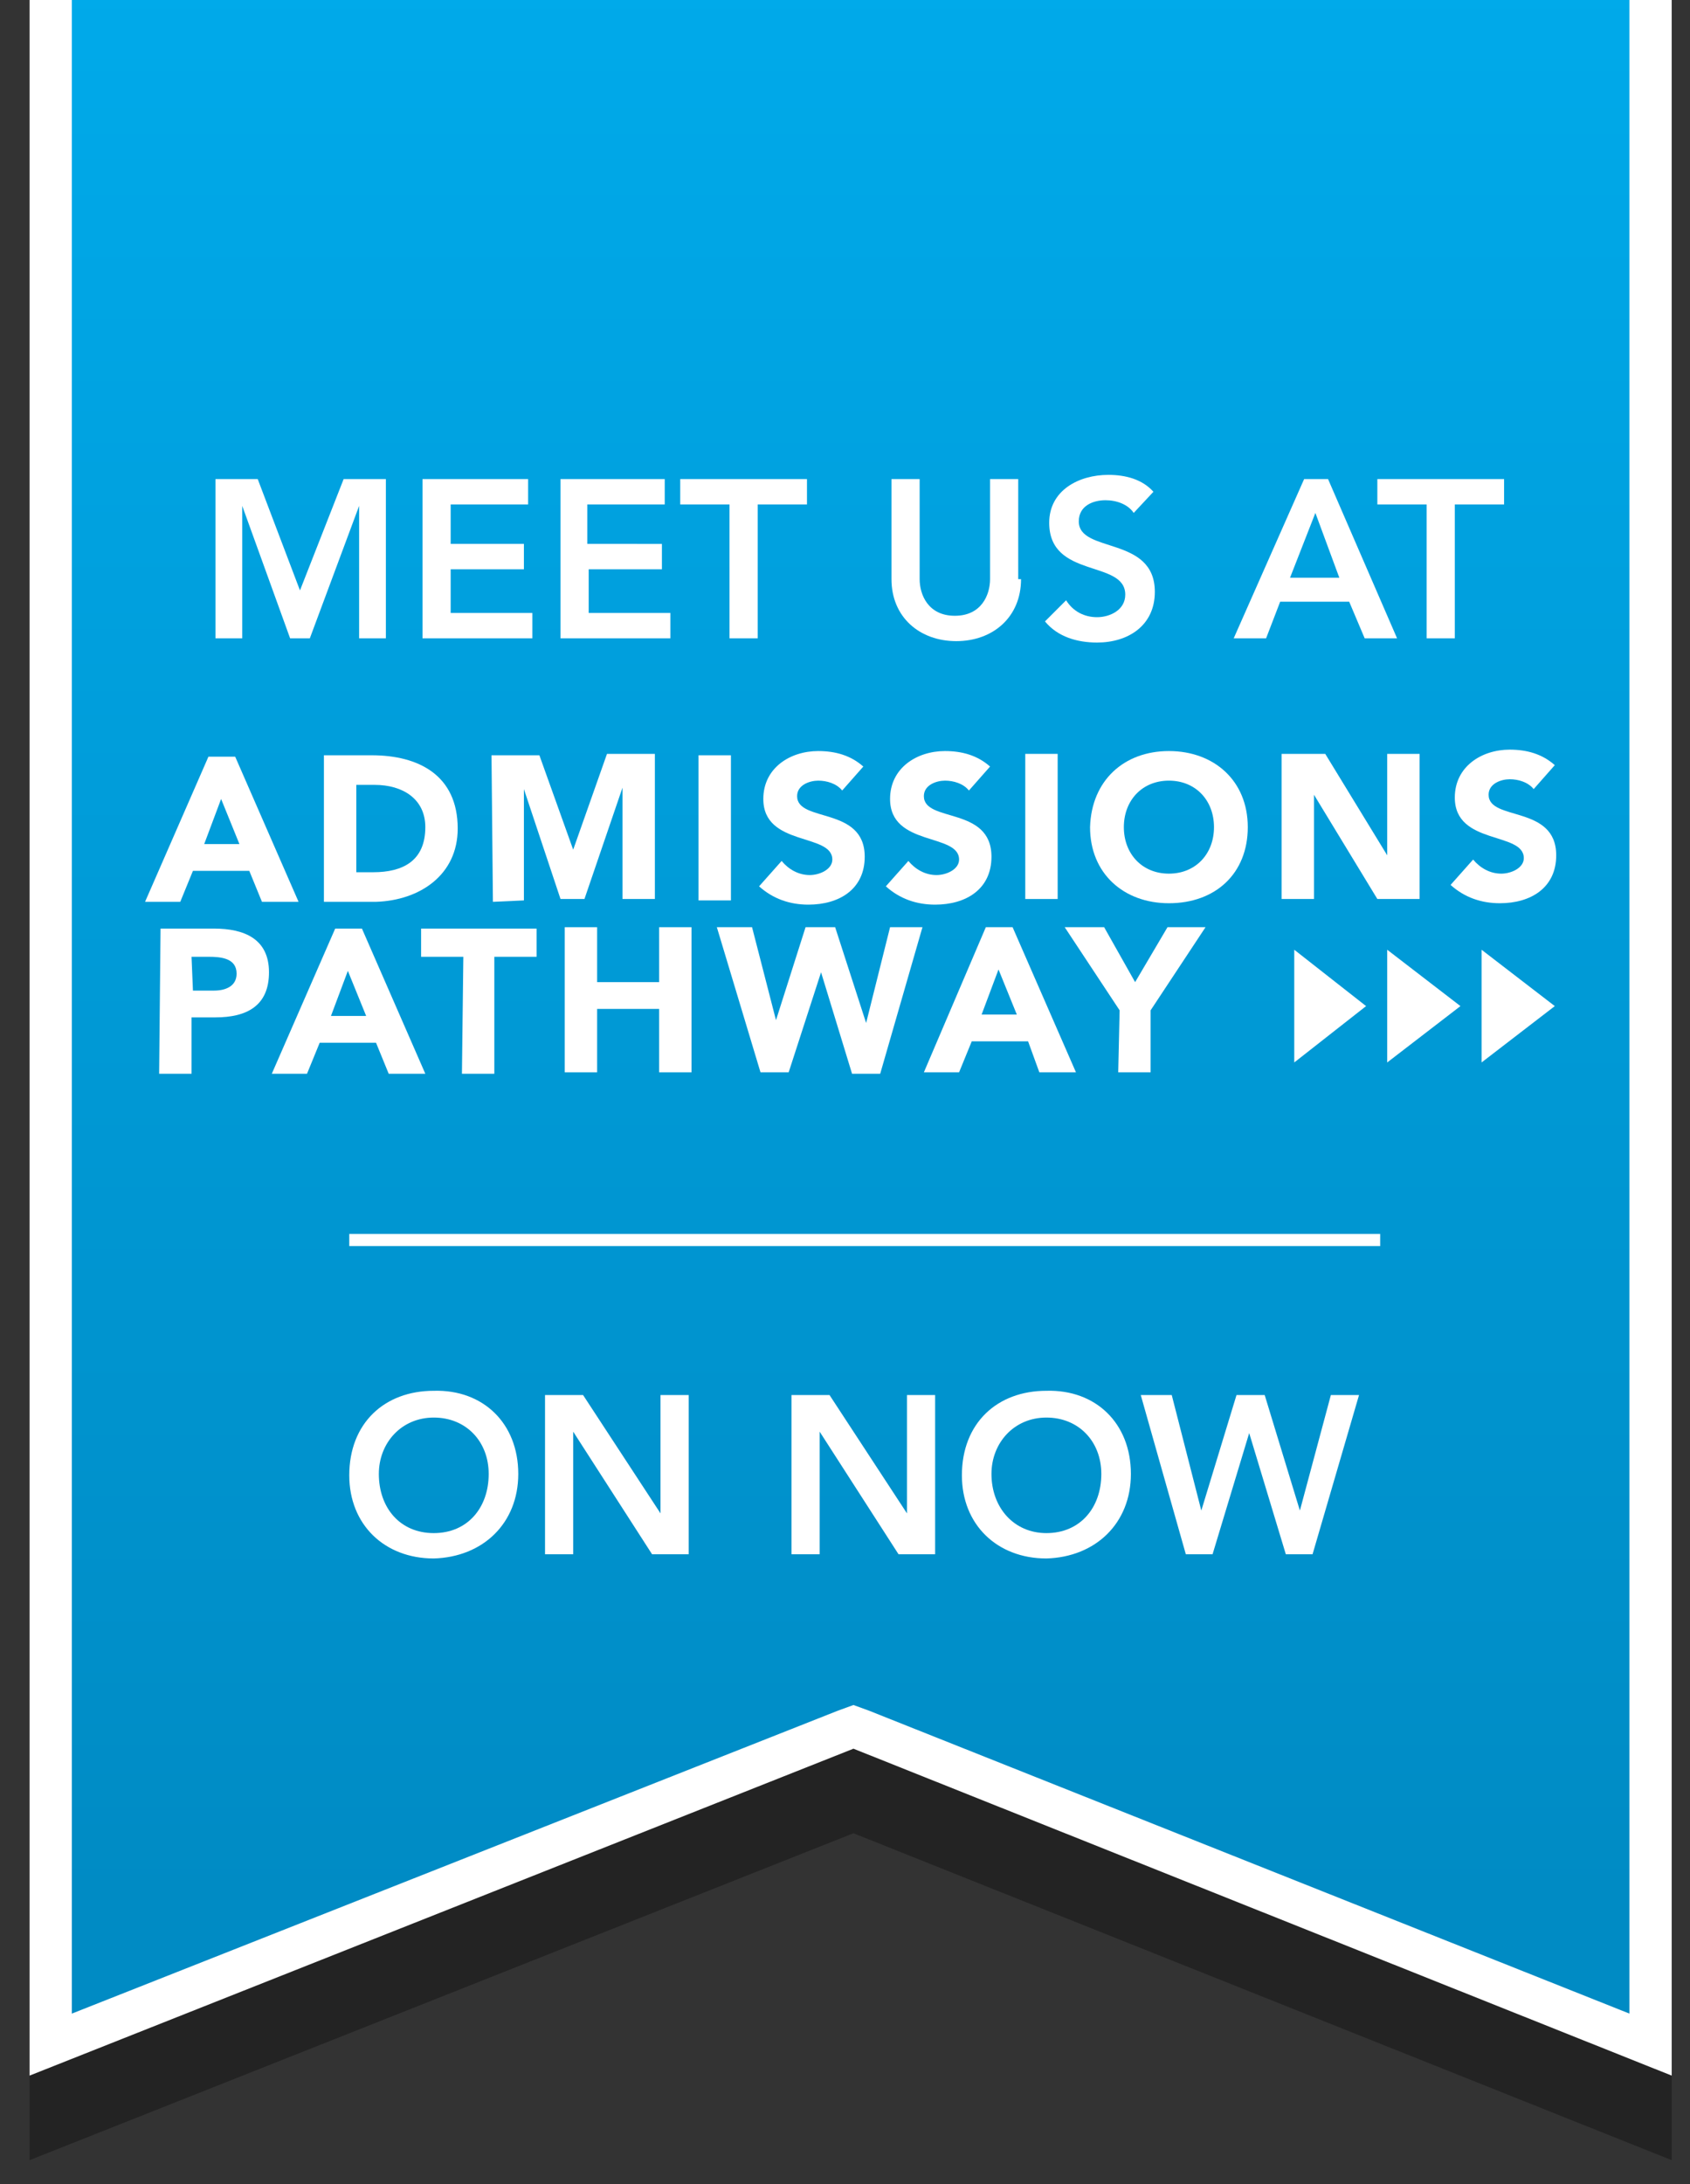 <?xml version="1.0" encoding="utf-8"?>
<!-- Generator: Adobe Illustrator 24.2.0, SVG Export Plug-In . SVG Version: 6.00 Build 0)  -->
<svg version="1.1" id="Layer_1" xmlns="http://www.w3.org/2000/svg" xmlns:xlink="http://www.w3.org/1999/xlink" x="0px" y="0px"
	 viewBox="0 0 120 155" style="enable-background:new 0 0 120 155;" xml:space="preserve">
<rect x="0" y="0" width="120" height="155" fill="#333333" stroke="none"/>
<style type="text/css">
	.st0{opacity:0.32;}
	.st1{fill:url(#SVGID_1_);}
	.st2{fill:#FFFFFF;}
	.st3{fill:none;stroke:#FFFFFF;stroke-width:0.86;stroke-miterlimit:10;}
</style>
<g class="st0">
	<polygon points="3.1,-14 117.7,-14 117.7,151.9 60.6,129.1 3.1,151.9 	"/>
	<path d="M116.7-13v163.4l-55.3-22.1l-0.7-0.3l-0.7,0.3L4.1,150.4V-13H116.7 M118.7-15H2.1v168.3l58.5-23.2l58.1,23.2V-15L118.7-15z
		"/>
</g>
<g>
	<linearGradient id="SVGID_1_" gradientUnits="userSpaceOnUse" x1="60.387" y1="-19.174" x2="60.387" y2="134.847">
		<stop  offset="0" style="stop-color:#00AEEF"/>
		<stop  offset="1" style="stop-color:#008BC4"/>
	</linearGradient>
	<polygon class="st1" points="3.6,-19.5 117.2,-19.5 117.2,145.1 60.6,122.6 3.6,145.1 	"/>
	<path class="st2" d="M115.7-18v160.9l-54-21.5l-1.1-0.4l-1.1,0.4L5.1,142.9V-18H115.7 M118.7-21H2.1v168.3l58.5-23.2l58.1,23.2V-21
		L118.7-21z"/>
</g>
<g>
	<g>
		<polygon class="st2" points="91.9,70.2 91.9,67.4 97,71.4 91.9,75.4 91.9,72.6 		"/>
	</g>
	<g>
		<polygon class="st2" points="98.5,70.2 98.5,67.4 103.7,71.4 98.5,75.4 98.5,72.6 		"/>
	</g>
	<g>
		<polygon class="st2" points="105.2,70.2 105.2,67.4 110.4,71.4 105.2,75.4 105.2,72.6 		"/>
	</g>
	<g>
		<path class="st2" d="M14.8,53.7l1.9,0L21.2,64l-2.6,0l-0.9-2.2l-4,0L12.8,64l-2.5,0L14.8,53.7z M15.7,56.7l-1.2,3.2l2.5,0
			L15.7,56.7z"/>
		<path class="st2" d="M23,53.6l3.4,0c3.3,0,6.1,1.4,6.1,5.2c0,3.3-2.7,5.1-5.8,5.2L23,64L23,53.6z M25.3,61.9l1.2,0
			c2.1,0,3.7-0.8,3.7-3.2c0-2-1.6-3-3.6-3l-1.3,0L25.3,61.9z"/>
		<path class="st2" d="M34.9,53.6l3.4,0l2.4,6.7h0l2.4-6.8l3.4,0l0,10.3l-2.3,0l0-7.9h0l-2.7,7.9l-1.7,0L37.2,56h0l0,7.9L35,64
			L34.9,53.6z"/>
		<path class="st2" d="M49.6,53.6l2.3,0l0,10.3l-2.3,0L49.6,53.6z"/>
		<path class="st2" d="M59.8,56.1c-0.4-0.5-1.1-0.7-1.7-0.7c-0.6,0-1.5,0.3-1.5,1.1c0,1.9,4.8,0.7,4.8,4.3c0,2.3-1.8,3.4-4,3.4
			c-1.3,0-2.5-0.4-3.5-1.3l1.6-1.8c0.5,0.6,1.2,1,2,1c0.7,0,1.6-0.4,1.6-1.1c0-1.9-4.9-0.9-4.9-4.3c0-2.2,1.9-3.4,3.9-3.4
			c1.2,0,2.3,0.3,3.2,1.1L59.8,56.1z"/>
		<path class="st2" d="M68.8,56.1c-0.4-0.5-1.1-0.7-1.7-0.7c-0.6,0-1.5,0.3-1.5,1.1c0,1.9,4.8,0.7,4.8,4.3c0,2.3-1.8,3.4-4,3.4
			c-1.3,0-2.5-0.4-3.5-1.3l1.6-1.8c0.5,0.6,1.2,1,2,1c0.7,0,1.6-0.4,1.6-1.1c0-1.9-4.9-0.9-4.9-4.3c0-2.2,1.9-3.4,3.9-3.4
			c1.2,0,2.3,0.3,3.2,1.1L68.8,56.1z"/>
		<path class="st2" d="M72.8,53.5l2.3,0l0,10.3l-2.3,0L72.8,53.5z"/>
		<path class="st2" d="M83,53.3c3.2,0,5.6,2.1,5.6,5.4c0,3.3-2.3,5.4-5.6,5.4c-3.2,0-5.6-2.1-5.6-5.4C77.5,55.4,79.8,53.3,83,53.3z
			 M83,62c1.9,0,3.2-1.4,3.2-3.3c0-1.9-1.3-3.3-3.2-3.3c-1.9,0-3.2,1.4-3.2,3.3C79.8,60.6,81.1,62,83,62z"/>
		<path class="st2" d="M91,53.5l3.1,0l4.4,7.2h0l0-7.2l2.3,0l0,10.3l-3,0l-4.5-7.4l0,0l0,7.4l-2.3,0L91,53.5z"/>
		<path class="st2" d="M108.9,56c-0.4-0.5-1.1-0.7-1.7-0.7c-0.6,0-1.5,0.3-1.5,1.1c0,1.9,4.8,0.7,4.8,4.3c0,2.3-1.8,3.4-4,3.4
			c-1.3,0-2.5-0.4-3.5-1.3l1.6-1.8c0.5,0.6,1.2,1,2,1c0.7,0,1.6-0.4,1.6-1.1c0-1.9-4.9-0.9-4.9-4.3c0-2.2,1.9-3.4,3.9-3.4
			c1.2,0,2.3,0.3,3.2,1.1L108.9,56z"/>
		<path class="st2" d="M11.4,65.9l3.8,0c2.1,0,3.9,0.7,3.9,3.1c0,2.4-1.6,3.2-3.8,3.2l-1.7,0l0,4l-2.3,0L11.4,65.9z M13.7,70.3
			l1.5,0c0.8,0,1.6-0.3,1.6-1.2c0-1.1-1.1-1.2-2-1.2l-1.2,0L13.7,70.3z"/>
		<path class="st2" d="M23.8,65.9l1.9,0l4.5,10.3l-2.6,0L26.7,74l-4,0l-0.9,2.2l-2.5,0L23.8,65.9z M24.7,68.9l-1.2,3.2l2.5,0
			L24.7,68.9z"/>
		<path class="st2" d="M32.9,67.9l-3,0l0-2l8.2,0l0,2l-3,0l0,8.3l-2.3,0L32.9,67.9z"/>
		<path class="st2" d="M40.1,65.8l2.3,0l0,3.9l4.4,0l0-3.9l2.3,0l0,10.3l-2.3,0l0-4.5l-4.4,0l0,4.5l-2.3,0L40.1,65.8z"/>
		<path class="st2" d="M50.9,65.8l2.5,0l1.7,6.6l0,0l2.1-6.6l2.1,0l2.2,6.8l0,0l1.7-6.8l2.3,0l-3,10.4l-2,0L58.3,69h0L56,76.1l-2,0
			L50.9,65.8z"/>
		<path class="st2" d="M70,65.8l1.9,0l4.5,10.3l-2.6,0L73,73.9l-4,0l-0.9,2.2l-2.5,0L70,65.8z M70.9,68.8L69.7,72l2.5,0L70.9,68.8z"
			/>
		<path class="st2" d="M79.5,71.7l-3.9-5.9l2.8,0l2.2,3.9l2.3-3.9l2.7,0l-3.9,5.9l0,4.4l-2.3,0L79.5,71.7z"/>
	</g>
</g>
<g>
	<path class="st2" d="M15.2,34h3.1l3,7.9l3.1-7.9h3v11.3h-1.9v-9.4h0L22,45.3h-1.4l-3.4-9.4h0v9.4h-1.9V34z"/>
	<path class="st2" d="M30,34h7.5v1.8H32v2.8h5.2v1.8H32v3.1h5.8v1.8H30V34z"/>
	<path class="st2" d="M39.7,34h7.5v1.8h-5.5v2.8H47v1.8h-5.2v3.1h5.8v1.8h-7.8V34z"/>
	<path class="st2" d="M51.8,35.8h-3.5V34h9v1.8h-3.5v9.5h-2V35.8z"/>
	<path class="st2" d="M72.5,41.1c0,2.7-2,4.4-4.6,4.4s-4.6-1.7-4.6-4.4V34h2v7.1c0,1.1,0.6,2.6,2.5,2.6s2.5-1.5,2.5-2.6V34h2V41.1z"
		/>
	<path class="st2" d="M80.5,36.4c-0.4-0.6-1.2-0.9-2-0.9c-0.9,0-1.9,0.4-1.9,1.5c0,2.3,5.4,1,5.4,5c0,2.4-1.9,3.6-4.1,3.6
		c-1.4,0-2.8-0.4-3.7-1.5l1.5-1.5c0.5,0.8,1.3,1.2,2.2,1.2c0.9,0,2-0.5,2-1.6c0-2.5-5.4-1.1-5.4-5.1c0-2.3,2.1-3.4,4.2-3.4
		c1.2,0,2.4,0.3,3.2,1.2L80.5,36.4z"/>
	<path class="st2" d="M92.6,34h1.7l4.9,11.3h-2.3l-1.1-2.6h-4.9l-1,2.6h-2.3L92.6,34z M95.1,41l-1.7-4.6L91.6,41H95.1z"/>
	<path class="st2" d="M101.3,35.8h-3.5V34h9v1.8h-3.5v9.5h-2V35.8z"/>
</g>
<g>
	<path class="st2" d="M30.8,98.7c3.5-0.1,6,2.3,6,5.9c0,3.5-2.5,5.9-6,6c-3.5,0-6-2.4-6-5.9C24.8,101,27.3,98.7,30.8,98.7z
		 M30.8,108.8c2.4,0,3.9-1.8,3.9-4.2c0-2.3-1.6-4-3.9-4c-2.3,0-3.9,1.8-3.9,4C26.9,107,28.4,108.8,30.8,108.8z"/>
	<path class="st2" d="M38.7,99h2.7l5.5,8.4h0V99h2v11.3h-2.6l-5.6-8.7h0v8.7h-2V99z"/>
	<path class="st2" d="M56.2,99h2.7l5.5,8.4h0V99h2v11.3h-2.6l-5.6-8.7h0v8.7h-2V99z"/>
	<path class="st2" d="M74.3,98.7c3.5-0.1,6,2.3,6,5.9c0,3.5-2.5,5.9-6,6c-3.5,0-6-2.4-6-5.9C68.3,101,70.8,98.7,74.3,98.7z
		 M74.3,108.8c2.4,0,3.9-1.8,3.9-4.2c0-2.3-1.6-4-3.9-4c-2.3,0-3.9,1.8-3.9,4C70.4,107,72,108.8,74.3,108.8z"/>
	<path class="st2" d="M81,99h2.2l2.1,8.2h0l2.5-8.2h2l2.5,8.2h0l2.2-8.2h2l-3.3,11.3h-1.9l-2.6-8.6h0l-2.6,8.6h-1.9L81,99z"/>
</g>
<line class="st3" x1="24.8" y1="88" x2="98" y2="88"/>
</svg>

